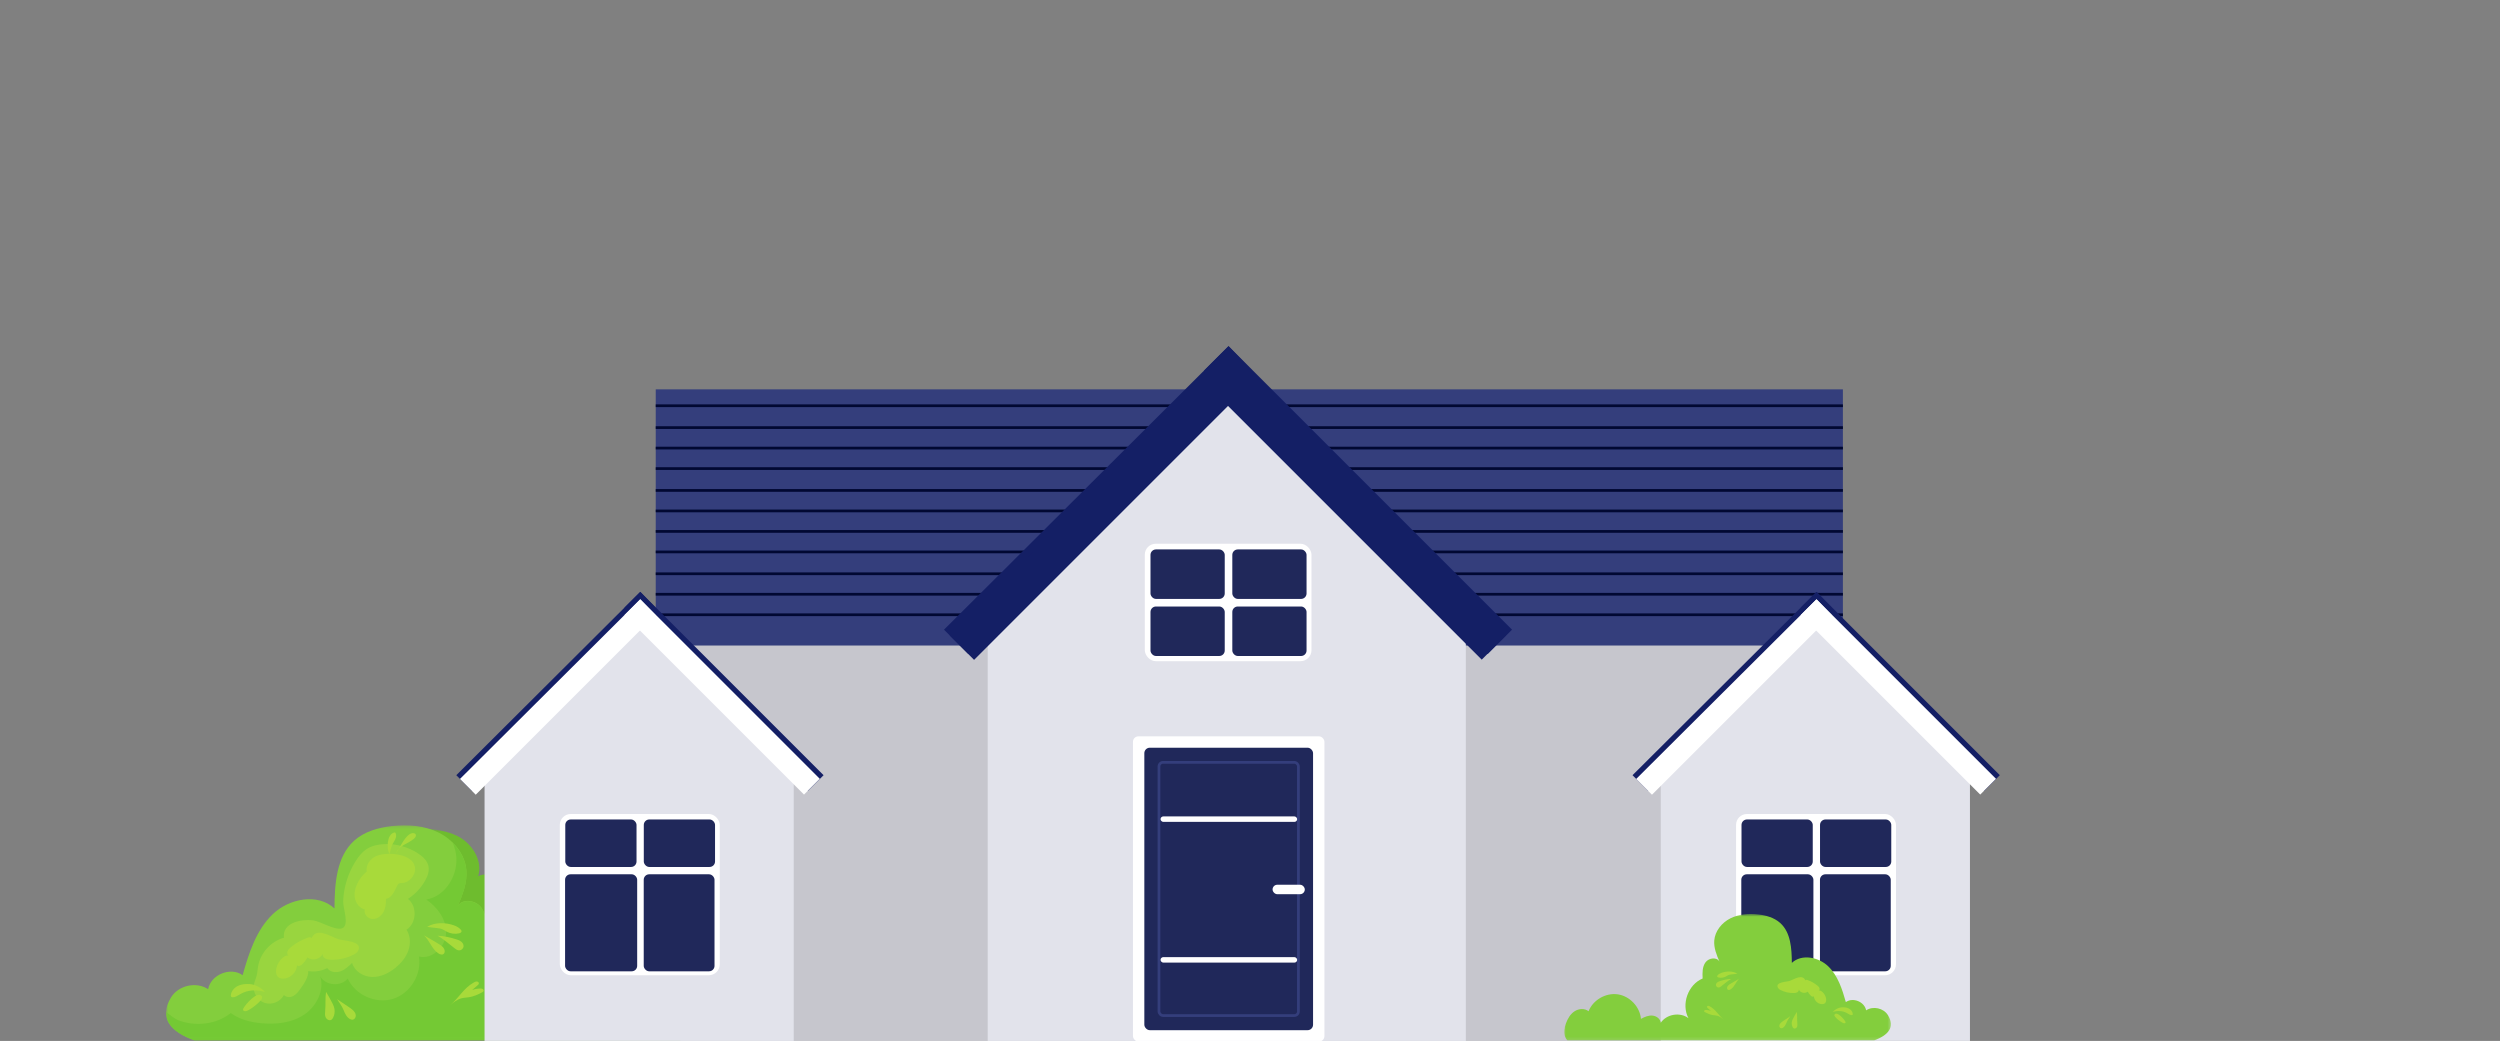 <svg width="855" height="356" viewBox="0 0 855 356" fill="none" xmlns="http://www.w3.org/2000/svg">
<rect x="0" y="0" width="855" height="356" fill="#808080" stroke="none"/>
<rect x="-262" y="-661" width="1360" height="1017.45" rx="120" fill=""/>
<circle cx="418" cy="330" r="160" fill="#D9D9D9"/>
<g clip-path="url(#clip0_0_1)">
<mask id="mask0_0_1" style="mask-type:luminance" maskUnits="userSpaceOnUse" x="112" y="283" width="144" height="73">
<path d="M112.897 283.476H255.527V355.589H112.897V283.476Z" fill="white"/>
</mask>
<g mask="url(#mask0_0_1)">
<path d="M156.319 285.856C161.394 288.343 165.173 294.252 163.555 299.671C167.303 297.605 172.7 301.217 172.227 305.473C176.516 304.865 180.681 308.274 181.924 312.429C183.168 316.584 181.985 321.149 179.816 324.903C182.859 324.273 184.866 328.08 185.121 331.179C185.549 336.371 184.168 341.693 181.269 346.018C187.327 346.959 193.386 347.9 199.444 348.84C202.569 349.326 205.783 349.808 208.87 349.118C211.955 348.429 214.931 346.287 215.654 343.204C216.817 338.24 212.217 332.058 215.836 328.472C216.833 327.483 218.256 327.036 219.654 326.889C222.452 326.595 225.35 327.412 227.584 329.125C230.655 325.812 235.632 324.409 239.98 325.631C244.327 326.853 247.848 330.645 248.746 335.075C253.429 334.84 256.324 340.723 255.332 345.311C254.345 349.876 250.692 353.759 246.199 355.02C242.155 356.153 237.863 355.261 233.714 354.615C215.839 351.83 197.621 353.755 179.55 354.61C161.481 355.465 142.827 355.14 126.112 348.214C120.89 346.05 115.526 342.81 113.651 337.473C112.239 333.454 113.105 328.964 114.721 325.023C119.025 314.522 128.284 306.56 132.112 295.875C133.759 291.277 134.786 285.905 139.918 284.243C144.701 282.695 151.943 283.711 156.319 285.856Z" fill="#6EBC2E"/>
</g>
<mask id="mask1_0_1" style="mask-type:luminance" maskUnits="userSpaceOnUse" x="56" y="282" width="191" height="74">
<path d="M56.687 282.231H246.939V355.859H56.687V282.231Z" fill="white"/>
</mask>
<g mask="url(#mask1_0_1)">
<path d="M244.976 355.785C245.526 355.154 245.974 354.433 246.292 353.6C247.228 351.14 246.687 348.361 245.778 345.891C244.77 343.152 243.235 340.48 240.802 338.873C238.369 337.265 234.892 336.995 232.631 338.838C230.03 332.267 222.621 327.975 215.635 328.993C208.647 330.011 202.768 336.237 202.145 343.277C200.099 342.153 197.844 341.167 195.517 341.345C193.189 341.524 190.831 343.23 190.661 345.561C187.264 340.478 179.388 339.161 174.526 342.862C178.844 334.741 174.759 323.312 166.273 319.781C166.433 316.535 166.512 313.005 164.6 310.379C162.689 307.753 157.962 307.129 156.479 310.019C158.147 306.079 159.85 301.943 159.509 297.676C159.068 292.156 155.108 287.317 150.173 284.818C145.237 282.318 139.471 281.897 133.975 282.521C129.352 283.045 124.632 284.37 121.167 287.477C114.979 293.022 114.46 302.375 114.385 310.689C108.657 305.362 98.85 307.273 93.219 312.703C87.588 318.134 85.116 325.982 82.976 333.51C78.867 330.562 72.076 333.322 71.184 338.304C67.163 335.627 61.037 336.976 58.508 341.095C54.081 348.308 58.629 352.869 66.473 355.785H244.976Z" fill="#83CE3D"/>
</g>
<mask id="mask2_0_1" style="mask-type:luminance" maskUnits="userSpaceOnUse" x="56" y="288" width="191" height="68">
<path d="M56.774 288.165H246.807V355.859H56.774V288.165Z" fill="white"/>
</mask>
<g mask="url(#mask2_0_1)">
<path d="M66.472 355.859H244.976C245.525 355.228 245.973 354.506 246.291 353.673C247.227 351.213 246.685 348.435 245.776 345.964C244.769 343.226 243.233 340.553 240.801 338.946C238.367 337.338 234.891 337.069 232.63 338.911C230.028 332.34 222.621 328.049 215.634 329.067C214.466 329.237 213.33 329.555 212.243 329.996C212.522 330.125 212.796 330.246 213.062 330.357C216.581 331.815 219.921 334.211 221.451 337.702C223.377 342.093 221.77 347.745 217.825 350.463C213.879 353.182 208.031 352.663 204.624 349.294C201.532 355.168 191.762 355.627 188.135 350.068C184.735 352.186 179.71 350.993 177.622 347.571C174.757 350.014 170.088 349.967 167.272 347.467C170.781 346.602 173.812 344.573 176.236 341.895C175.636 342.183 175.061 342.526 174.524 342.935C178.843 334.816 174.757 323.385 166.272 319.854C166.431 316.609 166.511 313.078 164.599 310.452C162.688 307.827 157.96 307.202 156.478 310.093C158.147 306.152 159.85 302.017 159.509 297.75C159.218 294.116 157.403 290.778 154.787 288.207C155.291 289.344 155.669 290.538 155.893 291.781C157.139 298.65 152.662 306.495 145.783 307.644C149.639 310.261 152.748 314.534 152.547 319.192C152.347 323.851 147.778 328.269 143.263 327.121C144.323 333.214 140.308 339.78 134.407 341.609C128.505 343.437 121.488 340.286 118.925 334.66C116.614 337.52 111.426 337.142 109.552 333.978C110.957 338.856 108.195 344.264 103.96 347.057C99.725 349.85 94.368 350.419 89.319 349.935C85.634 349.581 81.892 348.66 78.921 346.452C74.107 350.315 67.275 351.092 61.517 349.119C59.603 348.462 58.206 347.172 56.789 345.986C56.495 350.507 60.54 353.653 66.472 355.859Z" fill="#74C934"/>
</g>
<path d="M97.105 320.695C92.619 321.949 89.022 325.95 88.25 330.55C88.08 331.564 88.036 332.599 87.79 333.597C87.512 334.726 86.979 335.787 86.803 336.935C86.414 339.485 88.083 342.194 90.533 342.993C92.983 343.791 95.924 342.582 97.108 340.292C97.889 341.175 99.331 341.17 100.364 340.604C101.397 340.038 102.115 339.046 102.801 338.087C104.09 336.282 105.433 334.32 105.445 332.1C107.637 332.476 109.949 332.113 111.921 331.083C112.851 332.46 114.843 332.757 116.411 332.211C117.979 331.665 119.222 330.473 120.413 329.314C121.223 332.172 124.24 334.033 127.207 334.121C130.173 334.21 133.019 332.814 135.313 330.929C137.216 329.366 138.855 327.399 139.664 325.072C140.475 322.746 140.368 320.03 139.033 317.961C142.489 315.736 142.757 309.953 139.522 307.416C141.933 305.862 143.959 303.717 145.375 301.221C146.253 299.676 146.909 297.87 146.51 296.138C146.099 294.353 144.651 292.996 143.132 291.975C139.696 289.665 135.512 288.494 131.378 288.686C129.249 288.785 127.084 289.259 125.309 290.441C123.77 291.467 122.606 292.965 121.62 294.53C119.036 298.627 117.517 303.428 117.37 308.277C117.296 310.711 119.642 316.616 116.93 317.498C114.543 318.276 109.609 315.102 107.089 314.763C103.331 314.256 96.463 315.406 97.105 320.695Z" fill="#99D53F"/>
<path d="M128.94 292.657C126.764 293.49 125.003 295.766 125.423 298.06C124.025 299.209 122.889 300.681 122.133 302.327C121.409 303.902 121.03 305.695 121.421 307.385C121.81 309.075 123.072 310.618 124.757 311.023C124.327 312.537 125.719 314.154 127.284 314.287C128.85 314.418 130.34 313.359 131.106 311.985C131.872 310.613 132.033 308.983 132.007 307.41C134.03 307.083 134.899 304.748 135.829 302.918C135.986 302.609 136.174 302.287 136.484 302.129C136.765 301.987 137.095 302.007 137.409 301.997C140.064 301.917 142.323 299.199 141.916 296.571C141.18 291.813 132.399 291.332 128.94 292.657Z" fill="#A8DA3A"/>
<path d="M209.187 334.969C207.973 336.101 207.505 337.968 208.039 339.54C206.381 339.756 204.956 341.174 204.729 342.832C204.505 344.488 205.498 346.237 207.038 346.889C207.381 347.035 207.754 347.136 208.039 347.378C208.327 347.625 208.487 347.989 208.722 348.289C209.403 349.153 210.611 349.369 211.709 349.428C212.54 349.473 213.413 349.455 214.151 349.067C215.621 348.295 216.023 346.41 216.263 344.766C216.839 345.14 217.541 344.461 217.775 343.814C218.557 341.641 217.343 338.953 215.197 338.105C218.555 334.32 211.685 332.639 209.187 334.969Z" fill="#99D53F"/>
<path d="M106.374 321.281C106.624 321.131 106.507 320.702 106.241 320.579C105.976 320.458 105.665 320.543 105.388 320.637C103.237 321.364 101.222 322.491 99.476 323.943C98.995 324.343 98.518 324.792 98.316 325.383C98.114 325.975 98.285 326.739 98.846 327.016C98.377 326.57 97.6 326.857 97.079 327.239C95.75 328.215 94.805 329.701 94.484 331.319C94.269 332.405 94.421 333.714 95.343 334.323C95.743 334.588 96.236 334.679 96.715 334.692C99.204 334.755 101.524 332.532 101.57 330.039C101.826 330.666 102.784 330.332 103.272 329.864C104.019 329.148 104.659 328.319 105.162 327.416C106.73 328.803 109.61 328.083 110.341 326.121C110.209 326.775 110.637 327.446 111.212 327.785C111.788 328.125 112.478 328.199 113.146 328.223C115.886 328.321 118.65 327.687 121.076 326.405C121.571 326.143 122.073 325.836 122.364 325.355C124.543 321.761 117.303 321.776 115.623 321.183C113.06 320.28 107.931 316.713 106.374 321.281Z" fill="#A8DA3A"/>
<path d="M85.487 336.561C84.093 336.466 82.646 336.562 81.387 337.166C80.126 337.77 79.082 338.959 78.946 340.351C78.929 340.521 78.93 340.708 79.031 340.845C79.15 341.008 79.371 341.054 79.571 341.059C80.528 341.086 81.358 340.463 82.186 339.983C84.8 338.468 87.788 338.392 90.618 339.255C89.44 337.851 87.303 336.684 85.487 336.561Z" fill="#A8DA3A"/>
<path d="M83.216 344.912C83.154 345.049 83.095 345.193 83.114 345.341C83.145 345.578 83.375 345.744 83.606 345.801C84.095 345.921 84.593 345.685 85.03 345.437C86.551 344.572 87.937 343.471 89.125 342.186C89.486 341.795 89.846 341.222 89.559 340.772C88.124 338.524 83.724 343.807 83.216 344.912Z" fill="#A8DA3A"/>
<path d="M155.317 316.493C156.196 316.823 157.06 317.28 157.648 318.012C157.747 318.136 157.84 318.275 157.856 318.433C157.9 318.856 157.406 319.116 156.991 319.209C155.566 319.526 154.03 319.311 152.746 318.616C152.236 318.34 151.763 317.99 151.225 317.772C150.65 317.539 150.025 317.465 149.408 317.394C148.31 317.266 147.181 317.191 146.102 316.98C148.678 315.335 152.553 315.458 155.317 316.493Z" fill="#A8DA3A"/>
<path d="M149.9 326.028C150.428 326.405 151.186 326.662 151.694 326.258C151.985 326.028 152.105 325.631 152.087 325.259C152.033 324.117 150.93 323.353 149.944 322.776C148.299 321.81 146.664 320.816 144.999 319.884C146.909 321.604 147.71 324.658 149.9 326.028Z" fill="#A8DA3A"/>
<path d="M155.492 324.322C155.908 324.637 156.35 324.96 156.867 325.023C157.68 325.122 158.5 324.427 158.538 323.609C158.566 322.99 158.199 322.404 157.712 322.021C157.224 321.638 156.627 321.425 156.037 321.239C153.985 320.592 151.786 320.089 149.631 320.014C151.726 321.152 153.582 322.886 155.492 324.322Z" fill="#A8DA3A"/>
<path d="M139.076 286.186C139.686 285.513 140.474 284.851 141.378 284.924C141.676 284.949 141.984 285.07 142.142 285.323C142.442 285.804 142.052 286.417 141.629 286.794C140.601 287.712 139.301 288.252 138.114 288.95C136.972 289.624 135.835 290.546 135.437 291.863C136.695 289.976 137.537 287.887 139.076 286.186Z" fill="#A8DA3A"/>
<path d="M134.799 284.718C134.895 284.69 135.001 284.67 135.095 284.706C135.212 284.75 135.281 284.869 135.33 284.985C135.589 285.606 135.473 286.327 135.212 286.948C134.952 287.568 134.559 288.122 134.24 288.715C133.658 289.806 133.577 291.048 133.198 292.135C132.183 290.203 132.243 285.463 134.799 284.718Z" fill="#A8DA3A"/>
<path d="M162.028 336.017C162.346 335.84 162.683 335.657 163.047 335.665C163.41 335.674 163.793 335.956 163.773 336.32C163.758 336.592 163.536 336.803 163.328 336.982C162.707 337.519 162.084 338.056 161.463 338.594C162.354 338.264 163.302 338.089 164.253 338.078C164.536 338.074 164.832 338.09 165.078 338.233C165.322 338.376 165.492 338.685 165.388 338.948C165.309 339.15 165.105 339.268 164.915 339.369C163.465 340.133 161.945 340.819 160.325 341.066C159.489 341.194 158.632 341.204 157.813 341.417C156.342 341.801 155.122 342.8 153.953 343.772C156.962 341.269 158.522 337.977 162.028 336.017Z" fill="#A8DA3A"/>
<path d="M117.497 345.431C117.982 346.617 118.545 347.896 119.674 348.505C119.984 348.672 120.342 348.781 120.687 348.715C121.359 348.587 121.758 347.811 121.669 347.132C121.58 346.452 121.125 345.877 120.619 345.415C120.099 344.94 119.511 344.548 118.926 344.157C117.703 343.341 116.48 342.524 115.257 341.707C116.091 343.046 116.888 343.943 117.497 345.431Z" fill="#A8DA3A"/>
<path d="M111.21 345.707C111.134 346.464 111.065 347.263 111.385 347.953C111.705 348.643 112.562 349.145 113.242 348.804C113.585 348.632 113.81 348.289 113.976 347.942C114.404 347.047 114.547 346.018 114.377 345.041C114.19 343.959 113.643 342.979 113.104 342.024C112.582 341.096 112.094 340.126 111.509 339.24C111.182 341.284 111.42 343.597 111.21 345.707Z" fill="#A8DA3A"/>
<path d="M224.925 341.366C226.161 340.827 227.625 340.427 228.82 341.053C229.248 341.279 229.645 341.758 229.47 342.21C229.406 342.379 229.27 342.511 229.132 342.628C227.377 344.122 224.821 344.049 222.631 344.761C221.31 345.19 220.147 345.927 219.123 346.856C220.607 344.415 222.286 342.517 224.925 341.366Z" fill="#99D53F"/>
<path d="M231.76 349.675C230.025 350.508 225.627 347.394 226.981 346.435C228.694 345.224 233.614 348.783 231.76 349.675Z" fill="#99D53F"/>
<path d="M226.437 332.596C227.349 331.967 228.422 331.52 229.531 331.529C229.698 331.53 229.874 331.545 230.011 331.641C230.346 331.875 230.239 332.399 230.044 332.759C229.301 334.133 227.863 335.008 226.382 335.497C225.353 335.837 224.244 336.039 223.386 336.699C222.423 337.444 221.972 338.613 221.523 339.702C221.775 336.728 224.087 334.219 226.437 332.596Z" fill="#99D53F"/>
<rect x="232.672" y="188.754" width="390.123" height="167.262" fill="#C6C6CD"/>
<rect x="224.262" y="133.156" width="406.007" height="87.613" fill="#343E7C"/>
<path d="M630.271 138.762H224.262" stroke="#010832" stroke-width="0.934"/>
<path d="M630.271 146.238H224.262" stroke="#010832" stroke-width="0.934"/>
<path d="M630.271 153.246H224.262" stroke="#010832" stroke-width="0.934"/>
<path d="M630.271 160.254H224.262" stroke="#010832" stroke-width="0.934"/>
<path d="M630.271 167.729H224.262" stroke="#010832" stroke-width="0.934"/>
<path d="M630.271 174.738H224.262" stroke="#010832" stroke-width="0.934"/>
<path d="M630.271 181.746H224.262" stroke="#010832" stroke-width="0.934"/>
<path d="M630.271 188.754H224.262" stroke="#010832" stroke-width="0.934"/>
<path d="M630.271 196.229H224.262" stroke="#010832" stroke-width="0.934"/>
<path d="M630.271 203.238H224.262" stroke="#010832" stroke-width="0.934"/>
<path d="M630.271 210.246H224.262" stroke="#010832" stroke-width="0.934"/>
<rect x="337.795" y="207.443" width="163.525" height="148.574" fill="#E2E3EB"/>
<path d="M414.963 127.349L502.452 218.404L337.795 216.451L414.963 127.349Z" fill="#E2E3EB"/>
<rect x="411.808" y="126.723" width="11.796" height="137.132" transform="rotate(-45 411.808 126.723)" fill="#141F65"/>
<path d="M428.153 126.723L420.164 118.381L322.844 215.348L331.185 223.69L428.153 126.723Z" fill="#141F65"/>
<rect x="411.808" y="130.655" width="11.796" height="134.276" transform="rotate(-45 411.808 130.655)" fill="#141F65"/>
<path d="M428.156 130.651L420.164 122.313L324.791 217.334L333.132 225.675L428.156 130.651Z" fill="#141F65"/>
<rect x="387.472" y="251.828" width="65.484" height="104.385" rx="1.869" fill="white"/>
<rect x="391.362" y="255.718" width="57.704" height="96.605" rx="1.869" fill="#20285A"/>
<rect x="396.368" y="260.724" width="47.692" height="86.594" rx="1.402" stroke="#343E7C" stroke-width="0.934"/>
<rect x="435.218" y="302.579" width="11.022" height="3.242" rx="1.621" fill="white"/>
<rect x="396.907" y="279.218" width="46.721" height="1.869" rx="0.934" fill="white"/>
<rect x="396.907" y="327.341" width="46.721" height="1.869" rx="0.934" fill="white"/>
<rect x="391.525" y="185.962" width="57" height="40.159" rx="3.738" fill="white"/>
<rect x="393.468" y="187.905" width="25.391" height="16.927" rx="1.869" fill="#20285A"/>
<rect x="421.449" y="187.905" width="25.391" height="16.927" rx="1.869" fill="#20285A"/>
<rect x="393.468" y="207.423" width="25.391" height="16.927" rx="1.869" fill="#20285A"/>
<rect x="421.449" y="207.423" width="25.391" height="16.927" rx="1.869" fill="#20285A"/>
<rect x="567.987" y="260.006" width="105.737" height="96.07" fill="#E2E3EB"/>
<path d="M617.885 208.216L674.457 267.094L567.987 265.831L617.885 208.216Z" fill="#E2E3EB"/>
<rect x="615.845" y="207.811" width="7.628" height="88.672" transform="rotate(-45 615.845 207.811)" fill="#141F65"/>
<path d="M626.414 207.811L621.248 202.417L558.32 265.118L563.713 270.511L626.414 207.811Z" fill="#141F65"/>
<rect x="615.845" y="210.353" width="7.628" height="86.825" transform="rotate(-45 615.845 210.353)" fill="white"/>
<path d="M626.416 210.351L621.248 204.96L559.578 266.401L564.972 271.795L626.416 210.351Z" fill="white"/>
<rect x="593.732" y="278.384" width="54.699" height="55.147" rx="3.738" fill="white"/>
<rect x="595.596" y="280.259" width="24.366" height="16.244" rx="1.869" fill="#20285A"/>
<rect x="622.448" y="280.259" width="24.366" height="16.244" rx="1.869" fill="#20285A"/>
<rect x="595.525" y="299.008" width="24.659" height="33.178" rx="1.869" fill="#20285A"/>
<rect x="622.426" y="299.008" width="24.211" height="33.178" rx="1.869" fill="#20285A"/>
<rect x="165.716" y="260.006" width="105.737" height="96.07" fill="#E2E3EB"/>
<path d="M215.614 208.216L272.186 267.094L165.716 265.831L215.614 208.216Z" fill="#E2E3EB"/>
<rect x="213.574" y="207.811" width="7.628" height="88.672" transform="rotate(-45 213.574 207.811)" fill="#141F65"/>
<path d="M224.143 207.811L218.978 202.417L156.049 265.118L161.443 270.511L224.143 207.811Z" fill="#141F65"/>
<rect x="213.574" y="210.353" width="7.628" height="86.825" transform="rotate(-45 213.574 210.353)" fill="white"/>
<path d="M224.145 210.351L218.978 204.96L157.308 266.401L162.702 271.795L224.145 210.351Z" fill="white"/>
<rect x="191.461" y="278.384" width="54.699" height="55.147" rx="3.738" fill="white"/>
<rect x="193.326" y="280.259" width="24.366" height="16.244" rx="1.869" fill="#20285A"/>
<rect x="220.177" y="280.259" width="24.366" height="16.244" rx="1.869" fill="#20285A"/>
<rect x="193.255" y="299.008" width="24.659" height="33.178" rx="1.869" fill="#20285A"/>
<rect x="220.155" y="299.008" width="24.211" height="33.178" rx="1.869" fill="#20285A"/>
<mask id="mask3_0_1" style="mask-type:luminance" maskUnits="userSpaceOnUse" x="534" y="312" width="113" height="44">
<path d="M646.738 312.566H534.869V355.859H646.738V312.566Z" fill="white"/>
</mask>
<g mask="url(#mask3_0_1)">
<path d="M536.023 355.815C535.7 355.445 535.436 355.02 535.249 354.531C534.699 353.084 535.017 351.45 535.552 349.998C536.145 348.387 537.047 346.816 538.478 345.871C539.908 344.925 541.953 344.767 543.282 345.85C544.812 341.987 549.168 339.463 553.276 340.061C557.385 340.66 560.842 344.321 561.208 348.461C562.411 347.8 563.737 347.22 565.105 347.325C566.474 347.43 567.86 348.433 567.961 349.804C569.958 346.815 574.589 346.04 577.448 348.217C574.909 343.442 577.311 336.721 582.301 334.645C582.207 332.736 582.16 330.66 583.284 329.117C584.408 327.572 587.187 327.206 588.06 328.905C587.079 326.588 586.078 324.157 586.278 321.647C586.537 318.401 588.866 315.556 591.768 314.087C594.67 312.617 598.061 312.369 601.292 312.736C604.01 313.044 606.785 313.823 608.823 315.65C612.462 318.911 612.767 324.41 612.811 329.299C616.179 326.166 621.946 327.29 625.257 330.483C628.568 333.676 630.021 338.291 631.28 342.718C633.696 340.984 637.689 342.607 638.213 345.536C640.578 343.962 644.18 344.756 645.666 347.178C648.269 351.419 645.595 354.101 640.983 355.815H536.023Z" fill="#83CE3D"/>
</g>
<path d="M617.522 335.527C617.375 335.439 617.443 335.187 617.6 335.114C617.756 335.043 617.938 335.093 618.101 335.148C619.366 335.576 620.551 336.238 621.578 337.092C621.86 337.327 622.141 337.592 622.259 337.939C622.378 338.287 622.278 338.736 621.948 338.899C622.224 338.637 622.68 338.806 622.987 339.031C623.768 339.604 624.324 340.478 624.513 341.43C624.639 342.068 624.55 342.838 624.008 343.196C623.772 343.351 623.483 343.405 623.201 343.413C621.737 343.45 620.373 342.143 620.346 340.677C620.196 341.046 619.632 340.849 619.345 340.574C618.906 340.153 618.53 339.666 618.234 339.134C617.312 339.95 615.619 339.527 615.189 338.373C615.267 338.758 615.015 339.152 614.677 339.352C614.338 339.551 613.932 339.595 613.54 339.609C611.928 339.667 610.304 339.294 608.877 338.54C608.586 338.386 608.291 338.205 608.119 337.923C606.838 335.809 611.095 335.818 612.083 335.47C613.59 334.939 616.606 332.841 617.522 335.527Z" fill="#A8DA3A"/>
<path d="M629.803 344.512C630.623 344.456 631.473 344.513 632.214 344.868C632.955 345.223 633.569 345.922 633.649 346.74C633.659 346.841 633.658 346.95 633.599 347.031C633.529 347.127 633.399 347.154 633.281 347.157C632.719 347.172 632.231 346.806 631.744 346.524C630.207 345.633 628.45 345.589 626.786 346.096C627.479 345.271 628.735 344.584 629.803 344.512Z" fill="#A8DA3A"/>
<path d="M631.138 349.422C631.175 349.503 631.21 349.588 631.198 349.675C631.18 349.814 631.045 349.912 630.909 349.945C630.622 350.016 630.329 349.877 630.071 349.731C629.177 349.222 628.362 348.575 627.664 347.819C627.452 347.589 627.24 347.252 627.408 346.988C628.253 345.666 630.84 348.773 631.138 349.422Z" fill="#A8DA3A"/>
<path d="M588.743 332.712C588.226 332.906 587.718 333.174 587.372 333.605C587.314 333.678 587.259 333.76 587.25 333.852C587.224 334.101 587.514 334.254 587.758 334.309C588.596 334.495 589.5 334.369 590.255 333.96C590.554 333.798 590.832 333.592 591.149 333.464C591.487 333.327 591.854 333.283 592.217 333.241C592.863 333.166 593.527 333.122 594.161 332.998C592.647 332.031 590.368 332.103 588.743 332.712Z" fill="#A8DA3A"/>
<path d="M591.928 338.318C591.618 338.54 591.172 338.691 590.873 338.454C590.702 338.318 590.632 338.085 590.642 337.866C590.674 337.195 591.322 336.746 591.902 336.406C592.87 335.838 593.831 335.253 594.81 334.705C593.687 335.717 593.216 337.513 591.928 338.318Z" fill="#A8DA3A"/>
<path d="M588.64 337.315C588.395 337.5 588.136 337.691 587.831 337.727C587.354 337.786 586.872 337.377 586.849 336.896C586.833 336.532 587.048 336.187 587.335 335.962C587.621 335.737 587.973 335.612 588.32 335.502C589.526 335.122 590.819 334.826 592.086 334.782C590.854 335.451 589.763 336.471 588.64 337.315Z" fill="#A8DA3A"/>
<path d="M584.797 344.192C584.61 344.088 584.412 343.98 584.197 343.985C583.984 343.99 583.759 344.156 583.771 344.37C583.779 344.53 583.91 344.654 584.033 344.759C584.397 345.075 584.764 345.391 585.129 345.707C584.605 345.513 584.047 345.41 583.489 345.404C583.322 345.401 583.148 345.411 583.004 345.495C582.86 345.579 582.76 345.761 582.821 345.916C582.867 346.034 582.988 346.103 583.099 346.163C583.952 346.612 584.845 347.016 585.798 347.161C586.29 347.236 586.793 347.242 587.275 347.367C588.14 347.593 588.858 348.18 589.545 348.752C587.776 347.28 586.858 345.344 584.797 344.192Z" fill="#A8DA3A"/>
<path d="M610.981 349.727C610.696 350.425 610.365 351.177 609.701 351.535C609.519 351.633 609.308 351.697 609.105 351.658C608.71 351.583 608.475 351.127 608.528 350.728C608.58 350.328 608.848 349.99 609.145 349.718C609.451 349.439 609.797 349.208 610.141 348.979C610.86 348.499 611.579 348.018 612.298 347.538C611.808 348.325 611.339 348.853 610.981 349.727Z" fill="#A8DA3A"/>
<path d="M614.678 349.89C614.722 350.335 614.763 350.805 614.575 351.21C614.387 351.616 613.883 351.911 613.483 351.711C613.281 351.61 613.149 351.408 613.051 351.204C612.8 350.678 612.715 350.073 612.816 349.498C612.925 348.862 613.247 348.286 613.564 347.724C613.871 347.179 614.158 346.608 614.502 346.087C614.694 347.289 614.554 348.649 614.678 349.89Z" fill="#A8DA3A"/>
</g>
<defs>
<clipPath id="clip0_0_1">
<rect width="855" height="356" fill="white"/>
</clipPath>
</defs>
</svg>


<!-- <svg width="628" height="238" viewBox="0 0 628 238" fill="none" xmlns="http://www.w3.org/2000/svg">
<mask id="mask0_0_1" style="mask-type:luminance" maskUnits="userSpaceOnUse" x="56" y="165" width="144" height="73">
<path d="M56.8966 165.476H199.527V237.589H56.8966V165.476Z" fill="white"/>
</mask>
<g mask="url(#mask0_0_1)">
<path d="M100.319 167.856C105.394 170.343 109.173 176.252 107.555 181.671C111.303 179.605 116.7 183.217 116.227 187.473C120.516 186.865 124.681 190.274 125.924 194.429C127.168 198.584 125.985 203.149 123.816 206.903C126.859 206.273 128.866 210.08 129.121 213.179C129.549 218.371 128.168 223.693 125.269 228.018C131.327 228.959 137.386 229.9 143.444 230.84C146.569 231.326 149.783 231.808 152.87 231.118C155.955 230.429 158.931 228.287 159.654 225.204C160.817 220.24 156.217 214.058 159.836 210.472C160.833 209.483 162.256 209.036 163.654 208.889C166.452 208.595 169.35 209.412 171.584 211.125C174.655 207.812 179.632 206.409 183.98 207.631C188.327 208.853 191.848 212.645 192.746 217.075C197.429 216.84 200.324 222.723 199.332 227.311C198.345 231.876 194.692 235.759 190.199 237.02C186.155 238.153 181.863 237.261 177.714 236.615C159.839 233.83 141.621 235.755 123.55 236.61C105.481 237.465 86.8274 237.14 70.1118 230.214C64.8902 228.05 59.5265 224.81 57.651 219.473C56.2386 215.454 57.1053 210.964 58.721 207.023C63.0254 196.522 72.284 188.56 76.1117 177.875C77.7586 173.277 78.7858 167.905 83.9179 166.243C88.7009 164.695 95.943 165.711 100.319 167.856Z" fill="#6EBC2E"/>
</g>
<mask id="mask1_0_1" style="mask-type:luminance" maskUnits="userSpaceOnUse" x="0" y="164" width="191" height="74">
<path d="M0.686523 164.231H190.939V237.859H0.686523V164.231Z" fill="white"/>
</mask>
<g mask="url(#mask1_0_1)">
<path d="M188.976 237.785C189.526 237.154 189.974 236.433 190.292 235.6C191.228 233.14 190.687 230.361 189.778 227.891C188.77 225.152 187.235 222.48 184.802 220.873C182.369 219.265 178.892 218.995 176.631 220.838C174.03 214.267 166.621 209.975 159.635 210.993C152.647 212.011 146.768 218.237 146.145 225.277C144.099 224.153 141.844 223.167 139.517 223.345C137.189 223.524 134.831 225.23 134.661 227.561C131.264 222.478 123.388 221.161 118.526 224.862C122.844 216.741 118.759 205.312 110.273 201.781C110.433 198.535 110.512 195.005 108.6 192.379C106.689 189.753 101.962 189.129 100.479 192.019C102.147 188.079 103.85 183.943 103.509 179.676C103.068 174.156 99.1084 169.317 94.1728 166.818C89.2371 164.318 83.4706 163.897 77.9747 164.521C73.3522 165.045 68.6325 166.37 65.1666 169.477C58.979 175.022 58.4595 184.375 58.3846 192.689C52.6571 187.362 42.8499 189.273 37.2187 194.703C31.5875 200.134 29.1158 207.982 26.9758 215.51C22.8669 212.562 16.0762 215.322 15.1842 220.304C11.1629 217.627 5.03658 218.976 2.50842 223.095C-1.91852 230.308 2.62904 234.869 10.4732 237.785H188.976Z" fill="#83CE3D"/>
</g>
<mask id="mask2_0_1" style="mask-type:luminance" maskUnits="userSpaceOnUse" x="0" y="170" width="191" height="68">
<path d="M0.774048 170.165H190.807V237.859H0.774048V170.165Z" fill="white"/>
</mask>
<g mask="url(#mask2_0_1)">
<path d="M10.4722 237.859H188.976C189.525 237.228 189.973 236.506 190.291 235.673C191.227 233.213 190.685 230.435 189.776 227.964C188.769 225.226 187.233 222.553 184.801 220.946C182.367 219.338 178.891 219.069 176.63 220.911C174.028 214.34 166.621 210.049 159.634 211.067C158.466 211.237 157.33 211.555 156.243 211.996C156.522 212.125 156.796 212.246 157.062 212.357C160.581 213.815 163.921 216.211 165.451 219.702C167.377 224.093 165.77 229.745 161.825 232.463C157.879 235.182 152.031 234.663 148.624 231.294C145.532 237.168 135.762 237.627 132.135 232.068C128.735 234.186 123.71 232.993 121.622 229.571C118.757 232.014 114.088 231.967 111.272 229.467C114.781 228.602 117.812 226.573 120.236 223.895C119.636 224.183 119.061 224.526 118.524 224.935C122.843 216.816 118.757 205.385 110.272 201.854C110.431 198.609 110.511 195.078 108.599 192.452C106.688 189.827 101.96 189.202 100.478 192.093C102.147 188.152 103.85 184.017 103.509 179.75C103.218 176.116 101.403 172.778 98.7874 170.207C99.2913 171.344 99.6687 172.538 99.8934 173.781C101.139 180.65 96.6619 188.495 89.7827 189.644C93.6387 192.261 96.7475 196.534 96.5471 201.192C96.3468 205.851 91.7778 210.269 87.2633 209.121C88.3226 215.214 84.3081 221.78 78.4065 223.609C72.5049 225.437 65.4875 222.286 62.9253 216.66C60.6141 219.52 55.4265 219.142 53.552 215.978C54.9566 220.856 52.195 226.264 47.9597 229.057C43.7254 231.85 38.3675 232.419 33.319 231.935C29.6342 231.581 25.8921 230.66 22.9213 228.452C18.1072 232.315 11.2747 233.092 5.51705 231.119C3.60269 230.462 2.20583 229.172 0.789523 227.986C0.494782 232.507 4.54041 235.653 10.4722 237.859Z" fill="#74C934"/>
</g>
<path d="M41.1048 202.695C36.6186 203.949 33.0223 207.95 32.25 212.55C32.0797 213.564 32.036 214.599 31.7899 215.597C31.5117 216.726 30.9786 217.787 30.8035 218.935C30.4144 221.485 32.0827 224.194 34.533 224.993C36.9833 225.791 39.9239 224.582 41.1078 222.292C41.8889 223.175 43.3305 223.17 44.3635 222.604C45.3966 222.038 46.1154 221.046 46.8012 220.087C48.0901 218.282 49.4335 216.32 49.4451 214.1C51.6367 214.476 53.9489 214.113 55.9207 213.083C56.8506 214.46 58.8428 214.757 60.4108 214.211C61.9789 213.665 63.2221 212.473 64.4127 211.314C65.223 214.172 68.2404 216.033 71.2073 216.121C74.1732 216.21 77.0194 214.814 79.3132 212.929C81.2158 211.366 82.8549 209.399 83.6642 207.072C84.4745 204.746 84.3685 202.03 83.0329 199.961C86.4891 197.736 86.7566 191.953 83.5222 189.416C85.9327 187.862 87.9589 185.717 89.3752 183.221C90.2526 181.676 90.9092 179.87 90.5104 178.138C90.0989 176.353 88.6515 174.996 87.132 173.975C83.6963 171.665 79.5116 170.494 75.3784 170.686C73.2491 170.785 71.0838 171.259 69.3085 172.441C67.7696 173.467 66.6062 174.965 65.6199 176.53C63.0363 180.627 61.5168 185.428 61.37 190.277C61.296 192.711 63.6423 198.616 60.9303 199.498C58.5432 200.276 53.6094 197.102 51.0891 196.763C47.3314 196.256 40.4628 197.406 41.1048 202.695Z" fill="#99D53F"/>
<path d="M72.9398 174.657C70.7638 175.49 69.0032 177.766 69.4234 180.06C68.0246 181.209 66.8894 182.681 66.1326 184.327C65.4089 185.902 65.0305 187.695 65.4205 189.385C65.8096 191.075 67.0723 192.618 68.757 193.023C68.3271 194.537 69.7191 196.154 71.2842 196.287C72.8503 196.418 74.3396 195.359 75.1061 193.985C75.8717 192.613 76.0332 190.983 76.0069 189.41C78.0302 189.083 78.8988 186.748 79.8288 184.918C79.9864 184.609 80.1741 184.287 80.4844 184.129C80.7646 183.987 81.0953 184.007 81.4095 183.997C84.0641 183.917 86.3228 181.199 85.9162 178.571C85.1798 173.813 76.3989 173.332 72.9398 174.657Z" fill="#A8DA3A"/>
<path d="M153.187 216.969C151.973 218.101 151.505 219.968 152.039 221.54C150.381 221.756 148.956 223.174 148.729 224.832C148.505 226.488 149.498 228.237 151.038 228.889C151.381 229.035 151.754 229.136 152.039 229.378C152.327 229.625 152.487 229.989 152.722 230.289C153.403 231.153 154.611 231.369 155.709 231.428C156.54 231.473 157.413 231.455 158.151 231.067C159.621 230.295 160.023 228.41 160.263 226.766C160.839 227.14 161.541 226.461 161.775 225.814C162.557 223.641 161.343 220.953 159.197 220.105C162.555 216.32 155.685 214.639 153.187 216.969Z" fill="#99D53F"/>
<path d="M50.3735 203.281C50.6235 203.131 50.5068 202.702 50.2412 202.579C49.9757 202.458 49.6654 202.543 49.3881 202.637C47.2374 203.364 45.2219 204.491 43.4758 205.943C42.9953 206.343 42.5176 206.792 42.3163 207.383C42.114 207.975 42.2852 208.739 42.8455 209.016C42.3766 208.57 41.6004 208.857 41.079 209.239C39.7502 210.215 38.8047 211.701 38.4837 213.319C38.2687 214.405 38.4205 215.714 39.3426 216.323C39.7434 216.588 40.2356 216.679 40.7152 216.692C43.2044 216.755 45.5244 214.532 45.5701 212.039C45.8259 212.666 46.7841 212.332 47.2724 211.864C48.0195 211.148 48.6586 210.319 49.1624 209.416C50.7295 210.803 53.6098 210.083 54.3413 208.121C54.209 208.775 54.637 209.446 55.2119 209.785C55.7878 210.125 56.4784 210.199 57.1457 210.223C59.8859 210.321 62.6495 209.687 65.0755 208.405C65.5706 208.143 66.0726 207.836 66.3644 207.355C68.5433 203.761 61.3032 203.776 59.6233 203.183C57.0601 202.28 51.9309 198.713 50.3735 203.281Z" fill="#A8DA3A"/>
<path d="M29.4867 218.561C28.0927 218.466 26.6463 218.562 25.3866 219.166C24.1259 219.77 23.0821 220.959 22.9459 222.351C22.9294 222.521 22.9304 222.708 23.0315 222.845C23.1502 223.008 23.371 223.054 23.5714 223.059C24.5276 223.086 25.3583 222.463 26.1861 221.983C28.7999 220.468 31.7882 220.392 34.6179 221.255C33.4399 219.851 31.3028 218.684 29.4867 218.561Z" fill="#A8DA3A"/>
<path d="M27.2162 226.912C27.154 227.049 27.0947 227.193 27.1141 227.341C27.1452 227.578 27.3748 227.744 27.6063 227.801C28.0946 227.921 28.5927 227.685 29.0304 227.437C30.5508 226.572 31.937 225.471 33.1247 224.186C33.4856 223.795 33.8455 223.222 33.5595 222.772C32.1237 220.524 27.724 225.807 27.2162 226.912Z" fill="#A8DA3A"/>
<path d="M99.3168 198.493C100.196 198.823 101.06 199.28 101.648 200.012C101.747 200.136 101.84 200.275 101.856 200.433C101.9 200.856 101.406 201.116 100.991 201.209C99.5659 201.526 98.0299 201.311 96.7459 200.616C96.2362 200.34 95.7634 199.99 95.2255 199.772C94.6496 199.539 94.0251 199.465 93.4084 199.394C92.3102 199.266 91.1808 199.191 90.1021 198.98C92.6779 197.335 96.5533 197.458 99.3168 198.493Z" fill="#A8DA3A"/>
<path d="M93.8997 208.028C94.4279 208.405 95.1857 208.662 95.6944 208.258C95.9853 208.028 96.1049 207.631 96.0874 207.259C96.0329 206.117 94.9298 205.353 93.9444 204.776C92.2986 203.81 90.6644 202.816 88.999 201.884C90.9085 203.604 91.7101 206.658 93.8997 208.028Z" fill="#A8DA3A"/>
<path d="M99.4919 206.322C99.9082 206.637 100.35 206.96 100.867 207.023C101.68 207.122 102.5 206.427 102.538 205.609C102.566 204.99 102.199 204.404 101.712 204.021C101.224 203.638 100.627 203.425 100.037 203.239C97.9851 202.592 95.7857 202.089 93.6311 202.014C95.7264 203.152 97.5824 204.886 99.4919 206.322Z" fill="#A8DA3A"/>
<path d="M83.0759 168.186C83.6858 167.513 84.4737 166.851 85.3784 166.924C85.6761 166.949 85.9844 167.07 86.142 167.323C86.4416 167.804 86.0515 168.417 85.6294 168.794C84.6012 169.712 83.3006 170.252 82.1139 170.95C80.9719 171.624 79.8347 172.546 79.4369 173.863C80.6946 171.976 81.537 169.887 83.0759 168.186Z" fill="#A8DA3A"/>
<path d="M78.7988 166.718C78.8951 166.69 79.0011 166.67 79.0945 166.706C79.2122 166.75 79.2813 166.869 79.3299 166.985C79.5887 167.606 79.4729 168.327 79.2122 168.948C78.9525 169.568 78.5585 170.122 78.2404 170.715C77.6578 171.806 77.577 173.048 77.1977 174.135C76.1831 172.203 76.2434 167.463 78.7988 166.718Z" fill="#A8DA3A"/>
<path d="M106.028 218.017C106.346 217.84 106.683 217.657 107.047 217.665C107.41 217.674 107.793 217.956 107.773 218.32C107.758 218.592 107.536 218.803 107.328 218.982C106.707 219.519 106.084 220.056 105.463 220.594C106.354 220.264 107.302 220.089 108.253 220.078C108.536 220.074 108.832 220.09 109.078 220.233C109.322 220.376 109.492 220.685 109.388 220.948C109.309 221.15 109.105 221.268 108.915 221.369C107.465 222.133 105.945 222.819 104.325 223.066C103.489 223.194 102.632 223.204 101.813 223.417C100.342 223.801 99.1215 224.8 97.9532 225.772C100.962 223.269 102.522 219.977 106.028 218.017Z" fill="#A8DA3A"/>
<path d="M61.4967 227.431C61.9821 228.617 62.5453 229.896 63.6737 230.505C63.984 230.672 64.342 230.781 64.6873 230.715C65.3595 230.587 65.7583 229.811 65.6688 229.132C65.5803 228.452 65.125 227.877 64.6192 227.415C64.0988 226.94 63.5112 226.548 62.9257 226.157C61.7029 225.341 60.4802 224.524 59.2574 223.707C60.0911 225.046 60.8878 225.943 61.4967 227.431Z" fill="#A8DA3A"/>
<path d="M55.2099 227.707C55.1341 228.464 55.065 229.263 55.385 229.953C55.7051 230.643 56.5621 231.145 57.242 230.804C57.5854 230.632 57.8101 230.289 57.9764 229.942C58.4044 229.047 58.5474 228.018 58.3772 227.041C58.1904 225.959 57.6428 224.979 57.1039 224.024C56.5815 223.096 56.0942 222.126 55.5086 221.24C55.1817 223.284 55.4201 225.597 55.2099 227.707Z" fill="#A8DA3A"/>
<path d="M168.925 223.366C170.161 222.827 171.625 222.427 172.82 223.053C173.248 223.279 173.645 223.758 173.47 224.21C173.406 224.379 173.27 224.511 173.132 224.628C171.377 226.122 168.821 226.049 166.631 226.761C165.31 227.19 164.147 227.927 163.123 228.856C164.607 226.415 166.286 224.517 168.925 223.366Z" fill="#99D53F"/>
<path d="M175.76 231.675C174.025 232.508 169.627 229.394 170.981 228.435C172.694 227.224 177.614 230.783 175.76 231.675Z" fill="#99D53F"/>
<path d="M170.437 214.596C171.349 213.967 172.422 213.52 173.531 213.529C173.698 213.53 173.874 213.545 174.011 213.641C174.346 213.875 174.239 214.399 174.044 214.759C173.301 216.133 171.863 217.008 170.382 217.497C169.353 217.837 168.244 218.039 167.386 218.699C166.423 219.444 165.972 220.613 165.523 221.702C165.775 218.728 168.087 216.219 170.437 214.596Z" fill="#99D53F"/>
<rect x="176.672" y="70.7542" width="390.123" height="167.262" fill="#C6C6CD"/>
<rect x="168.262" y="15.1558" width="406.007" height="87.6129" fill="#343E7C"/>
<path d="M574.271 20.7623H168.262" stroke="#010832" stroke-width="0.934426"/>
<path d="M574.271 28.2377H168.262" stroke="#010832" stroke-width="0.934426"/>
<path d="M574.271 35.2458H168.262" stroke="#010832" stroke-width="0.934426"/>
<path d="M574.271 42.2542H168.262" stroke="#010832" stroke-width="0.934426"/>
<path d="M574.271 49.7295H168.262" stroke="#010832" stroke-width="0.934426"/>
<path d="M574.271 56.7377H168.262" stroke="#010832" stroke-width="0.934426"/>
<path d="M574.271 63.7458H168.262" stroke="#010832" stroke-width="0.934426"/>
<path d="M574.271 70.7542H168.262" stroke="#010832" stroke-width="0.934426"/>
<path d="M574.271 78.2295H168.262" stroke="#010832" stroke-width="0.934426"/>
<path d="M574.271 85.2377H168.262" stroke="#010832" stroke-width="0.934426"/>
<path d="M574.271 92.2458H168.262" stroke="#010832" stroke-width="0.934426"/>
<rect x="281.795" y="89.4427" width="163.525" height="148.574" fill="#E2E3EB"/>
<path d="M358.963 9.34937L446.452 100.404L281.795 98.4509L358.963 9.34937Z" fill="#E2E3EB"/>
<rect x="355.808" y="8.72253" width="11.7963" height="137.132" transform="rotate(-45 355.808 8.72253)" fill="#141F65"/>
<path d="M372.153 8.7226L364.164 0.381094L266.844 97.3485L275.185 105.69L372.153 8.7226Z" fill="#141F65"/>
<rect x="355.808" y="12.6548" width="11.7963" height="134.276" transform="rotate(-45 355.808 12.6548)" fill="#141F65"/>
<path d="M372.156 12.6513L364.164 4.31335L268.791 99.334L277.132 107.675L372.156 12.6513Z" fill="#141F65"/>
<rect x="331.472" y="133.828" width="65.4838" height="104.385" rx="1.86885" fill="white"/>
<rect x="335.362" y="137.718" width="57.7036" height="96.6049" rx="1.86885" fill="#20285A"/>
<rect x="340.368" y="142.724" width="47.6922" height="86.5935" rx="1.40164" stroke="#343E7C" stroke-width="0.934426"/>
<rect x="379.218" y="184.579" width="11.022" height="3.24177" rx="1.62089" fill="white"/>
<rect x="340.907" y="161.218" width="46.7213" height="1.86885" rx="0.934426" fill="white"/>
<rect x="340.907" y="209.341" width="46.7213" height="1.86885" rx="0.934426" fill="white"/>
<rect x="335.525" y="67.9617" width="57" height="40.1591" rx="3.7377" fill="white"/>
<rect x="337.468" y="69.905" width="25.3909" height="16.9273" rx="1.86885" fill="#20285A"/>
<rect x="365.449" y="69.9052" width="25.3909" height="16.9273" rx="1.86885" fill="#20285A"/>
<rect x="337.468" y="89.4232" width="25.3909" height="16.9273" rx="1.86885" fill="#20285A"/>
<rect x="365.449" y="89.4232" width="25.3909" height="16.9273" rx="1.86885" fill="#20285A"/>
<rect x="511.987" y="142.006" width="105.737" height="96.0701" fill="#E2E3EB"/>
<path d="M561.885 90.2163L618.457 149.094L511.987 147.831L561.885 90.2163Z" fill="#E2E3EB"/>
<rect x="559.845" y="89.8105" width="7.62768" height="88.6718" transform="rotate(-45 559.845 89.8105)" fill="#141F65"/>
<path d="M570.414 89.8109L565.248 84.4172L502.32 147.118L507.713 152.511L570.414 89.8109Z" fill="#141F65"/>
<rect x="559.845" y="92.3534" width="7.62768" height="86.8252" transform="rotate(-45 559.845 92.3534)" fill="white"/>
<path d="M570.416 92.351L565.248 86.9595L503.578 148.401L508.972 153.795L570.416 92.351Z" fill="white"/>
<rect x="537.732" y="160.384" width="54.6986" height="55.1469" rx="3.7377" fill="white"/>
<rect x="539.596" y="162.259" width="24.3657" height="16.2438" rx="1.86885" fill="#20285A"/>
<rect x="566.448" y="162.259" width="24.3657" height="16.2438" rx="1.86885" fill="#20285A"/>
<rect x="539.525" y="181.008" width="24.6592" height="33.1778" rx="1.86885" fill="#20285A"/>
<rect x="566.426" y="181.008" width="24.2108" height="33.1778" rx="1.86885" fill="#20285A"/>
<rect x="109.716" y="142.006" width="105.737" height="96.0701" fill="#E2E3EB"/>
<path d="M159.614 90.2163L216.186 149.094L109.716 147.831L159.614 90.2163Z" fill="#E2E3EB"/>
<rect x="157.574" y="89.8105" width="7.62768" height="88.6718" transform="rotate(-45 157.574 89.8105)" fill="#141F65"/>
<path d="M168.143 89.8109L162.978 84.4172L100.049 147.118L105.443 152.511L168.143 89.8109Z" fill="#141F65"/>
<rect x="157.574" y="92.3534" width="7.62768" height="86.8252" transform="rotate(-45 157.574 92.3534)" fill="white"/>
<path d="M168.145 92.351L162.978 86.9595L101.308 148.401L106.702 153.795L168.145 92.351Z" fill="white"/>
<rect x="135.461" y="160.384" width="54.6986" height="55.1469" rx="3.7377" fill="white"/>
<rect x="137.326" y="162.259" width="24.3657" height="16.2438" rx="1.86885" fill="#20285A"/>
<rect x="164.177" y="162.259" width="24.3657" height="16.2438" rx="1.86885" fill="#20285A"/>
<rect x="137.255" y="181.008" width="24.6592" height="33.1778" rx="1.86885" fill="#20285A"/>
<rect x="164.155" y="181.008" width="24.2108" height="33.1778" rx="1.86885" fill="#20285A"/>
<mask id="mask3_0_1" style="mask-type:luminance" maskUnits="userSpaceOnUse" x="478" y="194" width="113" height="44">
<path d="M590.738 194.566H478.869V237.859H590.738V194.566Z" fill="white"/>
</mask>
<g mask="url(#mask3_0_1)">
<path d="M480.023 237.815C479.7 237.445 479.436 237.02 479.249 236.531C478.699 235.084 479.017 233.45 479.552 231.998C480.145 230.387 481.047 228.816 482.478 227.871C483.908 226.925 485.953 226.767 487.282 227.85C488.812 223.987 493.168 221.463 497.276 222.061C501.385 222.66 504.842 226.321 505.208 230.461C506.411 229.8 507.737 229.22 509.105 229.325C510.474 229.43 511.86 230.433 511.961 231.804C513.958 228.815 518.589 228.04 521.448 230.217C518.909 225.442 521.311 218.721 526.301 216.645C526.207 214.736 526.16 212.66 527.284 211.117C528.408 209.572 531.187 209.206 532.06 210.905C531.079 208.588 530.078 206.157 530.278 203.647C530.537 200.401 532.866 197.556 535.768 196.087C538.67 194.617 542.061 194.369 545.292 194.736C548.01 195.044 550.785 195.823 552.823 197.65C556.462 200.911 556.767 206.41 556.811 211.299C560.179 208.166 565.946 209.29 569.257 212.483C572.568 215.676 574.021 220.291 575.28 224.718C577.696 222.984 581.689 224.607 582.213 227.536C584.578 225.962 588.18 226.756 589.666 229.178C592.269 233.419 589.595 236.101 584.983 237.815H480.023Z" fill="#83CE3D"/>
</g>
<path d="M561.522 217.527C561.375 217.439 561.443 217.187 561.6 217.114C561.756 217.043 561.938 217.093 562.101 217.148C563.366 217.576 564.551 218.238 565.578 219.092C565.86 219.327 566.141 219.592 566.259 219.939C566.378 220.287 566.278 220.736 565.948 220.899C566.224 220.637 566.68 220.806 566.987 221.031C567.768 221.604 568.324 222.478 568.513 223.43C568.639 224.068 568.55 224.838 568.008 225.196C567.772 225.351 567.483 225.405 567.201 225.413C565.737 225.45 564.373 224.143 564.346 222.677C564.196 223.046 563.632 222.849 563.345 222.574C562.906 222.153 562.53 221.666 562.234 221.134C561.312 221.95 559.619 221.527 559.189 220.373C559.267 220.758 559.015 221.152 558.677 221.352C558.338 221.551 557.932 221.595 557.54 221.609C555.928 221.667 554.304 221.294 552.877 220.54C552.586 220.386 552.291 220.205 552.119 219.923C550.838 217.809 555.095 217.818 556.083 217.47C557.59 216.939 560.606 214.841 561.522 217.527Z" fill="#A8DA3A"/>
<path d="M573.803 226.512C574.623 226.456 575.473 226.513 576.214 226.868C576.955 227.223 577.569 227.922 577.649 228.74C577.659 228.841 577.658 228.95 577.599 229.031C577.529 229.127 577.399 229.154 577.281 229.157C576.719 229.172 576.231 228.806 575.744 228.524C574.207 227.633 572.45 227.589 570.786 228.096C571.479 227.271 572.735 226.584 573.803 226.512Z" fill="#A8DA3A"/>
<path d="M575.138 231.422C575.175 231.503 575.21 231.588 575.198 231.675C575.18 231.814 575.045 231.912 574.909 231.945C574.622 232.016 574.329 231.877 574.071 231.731C573.177 231.222 572.362 230.575 571.664 229.819C571.452 229.589 571.24 229.252 571.408 228.988C572.253 227.666 574.84 230.773 575.138 231.422Z" fill="#A8DA3A"/>
<path d="M532.743 214.712C532.226 214.906 531.718 215.174 531.372 215.605C531.314 215.678 531.259 215.76 531.25 215.852C531.224 216.101 531.514 216.254 531.758 216.309C532.596 216.495 533.5 216.369 534.255 215.96C534.554 215.798 534.832 215.592 535.149 215.464C535.487 215.327 535.854 215.283 536.217 215.241C536.863 215.166 537.527 215.122 538.161 214.998C536.647 214.031 534.368 214.103 532.743 214.712Z" fill="#A8DA3A"/>
<path d="M535.928 220.318C535.618 220.54 535.172 220.691 534.873 220.454C534.702 220.318 534.632 220.085 534.642 219.866C534.674 219.195 535.322 218.746 535.902 218.406C536.87 217.838 537.831 217.253 538.81 216.705C537.687 217.717 537.216 219.513 535.928 220.318Z" fill="#A8DA3A"/>
<path d="M532.64 219.315C532.395 219.5 532.136 219.691 531.831 219.727C531.354 219.786 530.872 219.377 530.849 218.896C530.833 218.532 531.048 218.187 531.335 217.962C531.621 217.737 531.973 217.612 532.32 217.502C533.526 217.122 534.819 216.826 536.086 216.782C534.854 217.451 533.763 218.471 532.64 219.315Z" fill="#A8DA3A"/>
<path d="M528.797 226.192C528.61 226.088 528.412 225.98 528.197 225.985C527.984 225.99 527.759 226.156 527.771 226.37C527.779 226.53 527.91 226.654 528.033 226.759C528.397 227.075 528.764 227.391 529.129 227.707C528.605 227.513 528.047 227.41 527.489 227.404C527.322 227.401 527.148 227.411 527.004 227.495C526.86 227.579 526.76 227.761 526.821 227.916C526.867 228.034 526.988 228.103 527.099 228.163C527.952 228.612 528.845 229.016 529.798 229.161C530.29 229.236 530.793 229.242 531.275 229.367C532.14 229.593 532.858 230.18 533.545 230.752C531.776 229.28 530.858 227.344 528.797 226.192Z" fill="#A8DA3A"/>
<path d="M554.981 231.727C554.696 232.425 554.365 233.177 553.701 233.535C553.519 233.633 553.308 233.697 553.105 233.658C552.71 233.583 552.475 233.127 552.528 232.728C552.58 232.328 552.848 231.99 553.145 231.718C553.451 231.439 553.797 231.208 554.141 230.979C554.86 230.499 555.579 230.018 556.298 229.538C555.808 230.325 555.339 230.853 554.981 231.727Z" fill="#A8DA3A"/>
<path d="M558.678 231.89C558.722 232.335 558.763 232.805 558.575 233.21C558.387 233.616 557.883 233.911 557.483 233.711C557.281 233.61 557.149 233.408 557.051 233.204C556.8 232.678 556.715 232.073 556.816 231.498C556.925 230.862 557.247 230.286 557.564 229.724C557.871 229.179 558.158 228.608 558.502 228.087C558.694 229.289 558.554 230.649 558.678 231.89Z" fill="#A8DA3A"/>
</svg> -->
